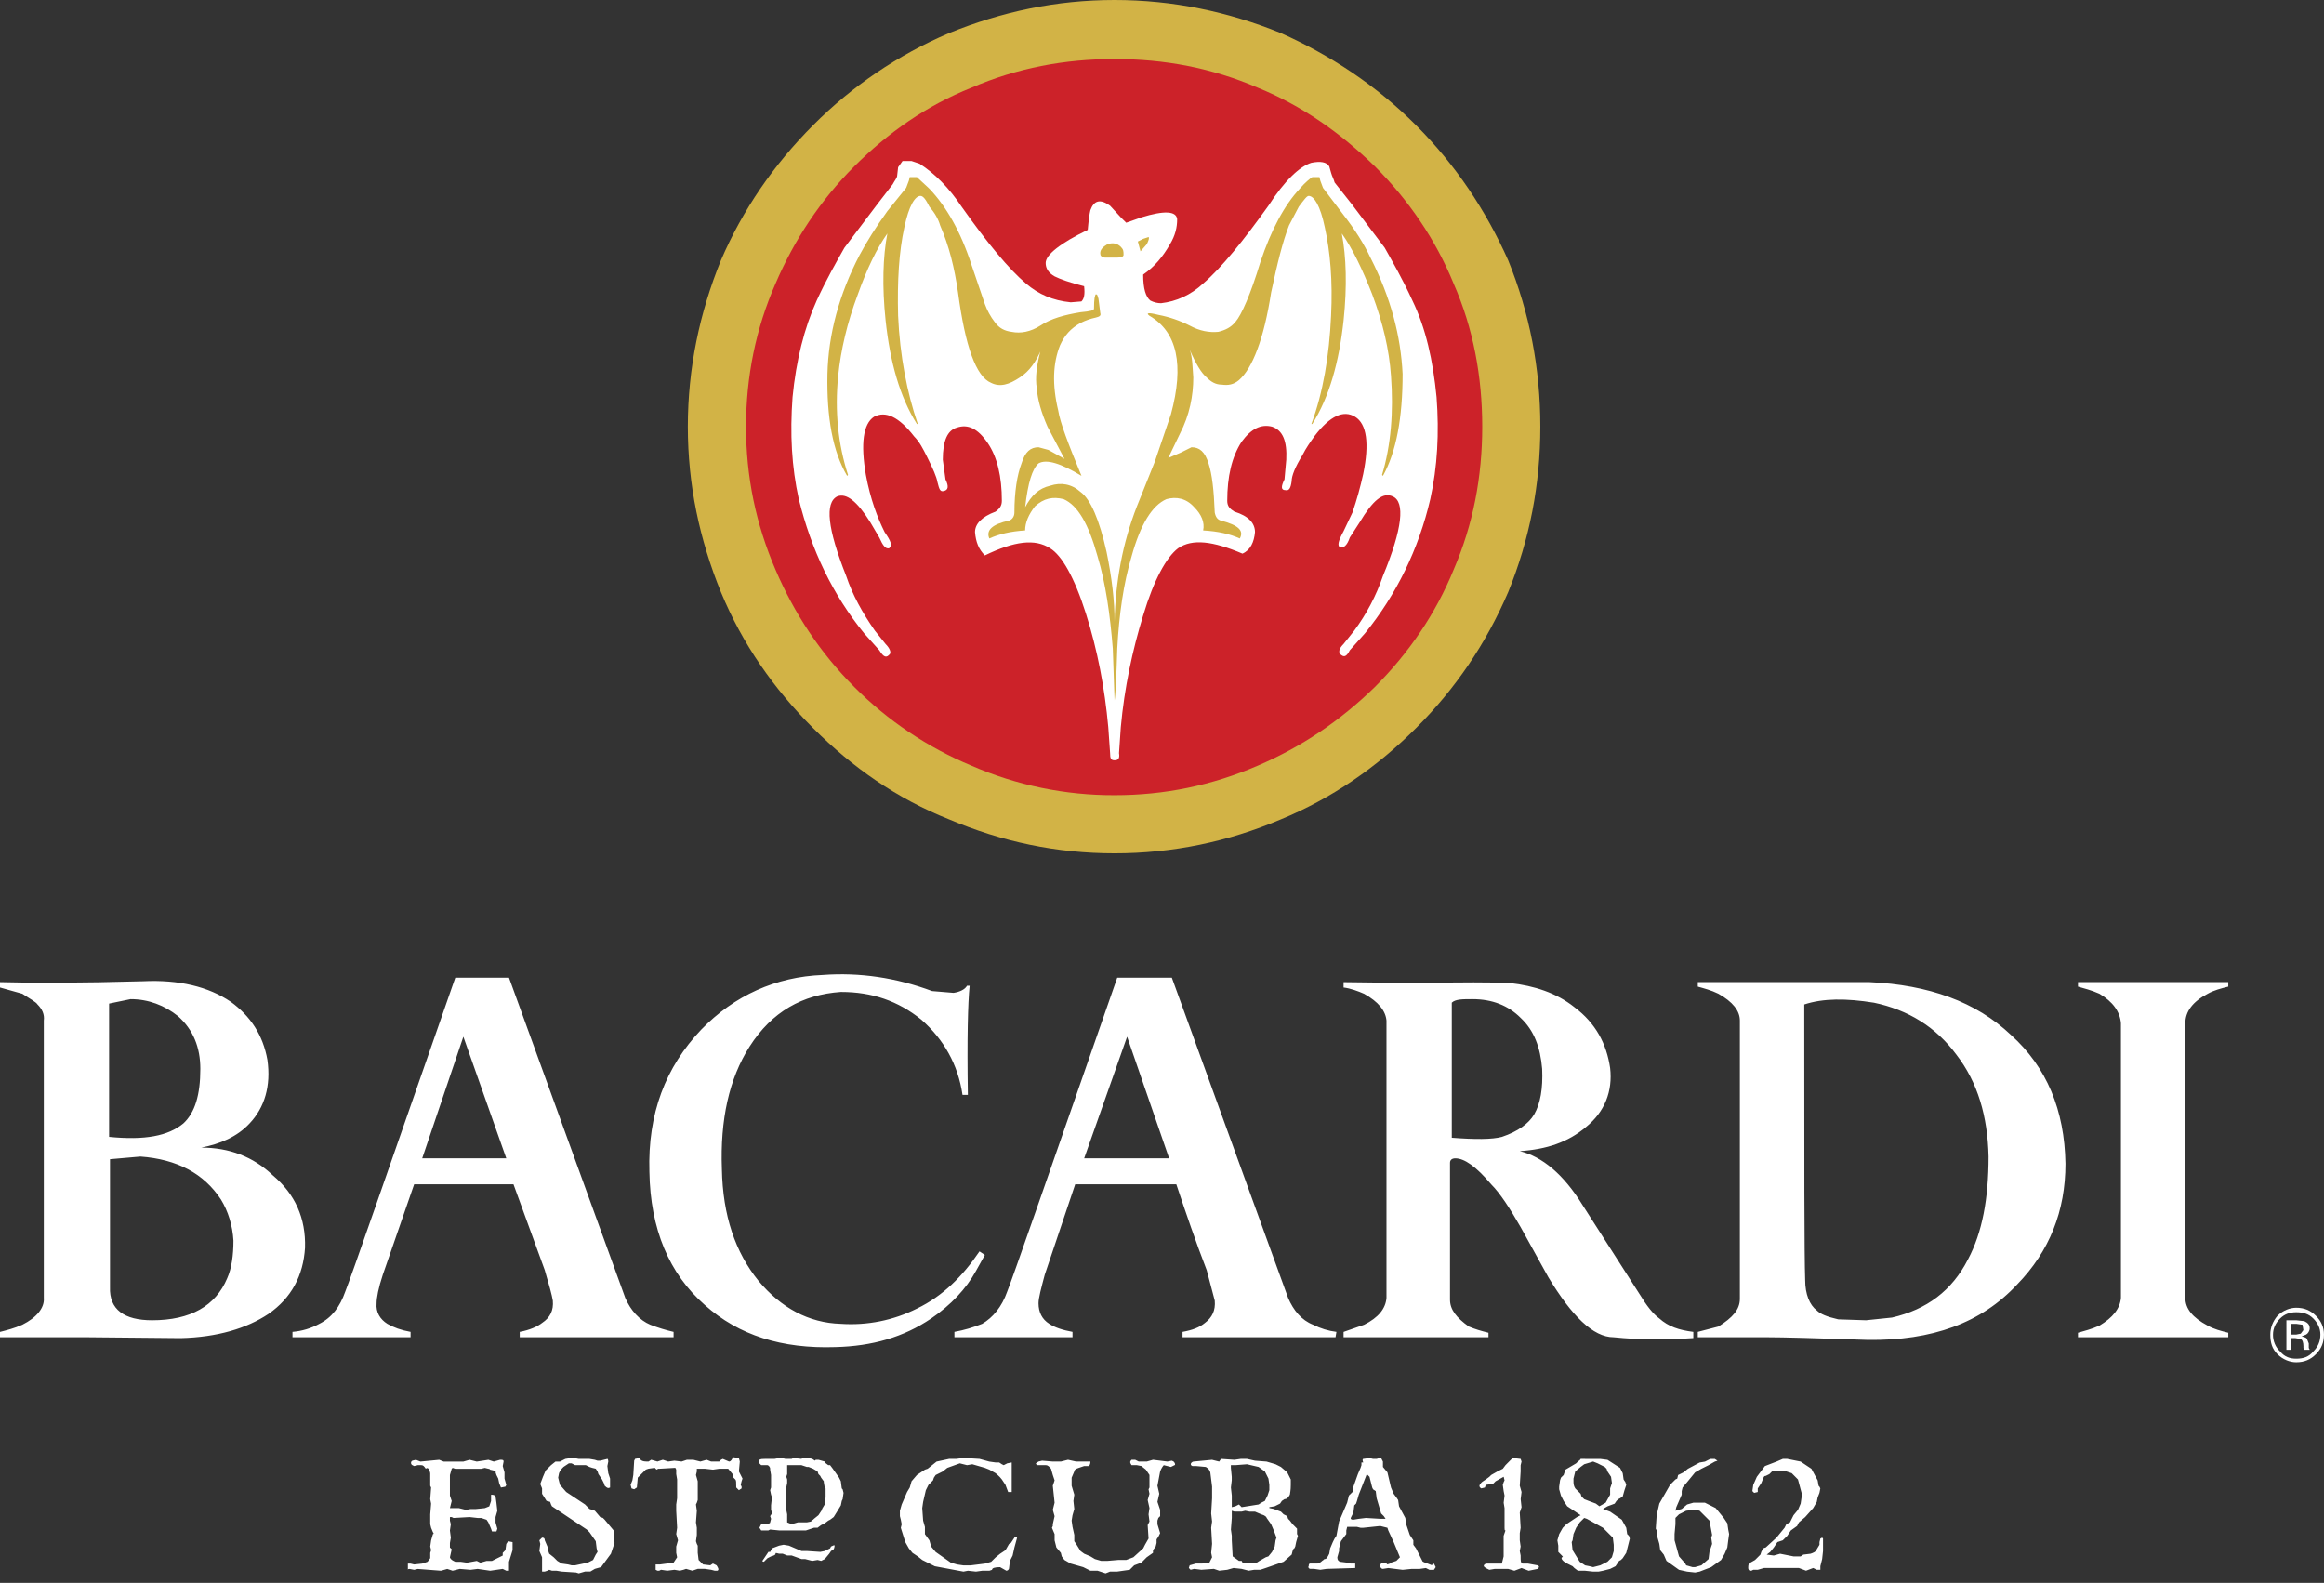<?xml version="1.0" encoding="UTF-8"?> <svg xmlns="http://www.w3.org/2000/svg" viewBox="0 0 69 47" fill="none"><rect x="0" y="0" width="69" height="47" fill="#333333" stroke="none"/><path fill-rule="evenodd" clip-rule="evenodd" d="M24.779 45.894C24.779 45.867 24.726 45.894 24.672 45.92L24.646 45.974L24.487 46.053L24.354 46.079L23.956 46.053H23.796L23.424 45.894L23.265 45.867L23.132 45.894L22.92 45.974L22.867 46.08H22.814L22.654 46.319C22.628 46.345 22.628 46.372 22.681 46.372L22.787 46.266L22.894 46.212C23 46.186 23.026 46.159 23.026 46.133C23.026 46.106 23.026 46.106 23.133 46.133H23.239L23.372 46.186H23.505L23.797 46.292H23.903L24.116 46.346L24.275 46.319L24.381 46.346L24.488 46.292L24.62 46.133L24.673 46.054L24.753 46C24.779 45.947 24.779 45.894 24.779 45.894ZM12.243 43.371C12.19 43.397 12.19 43.477 12.243 43.504L12.296 43.53L12.402 43.504H12.509C12.562 43.504 12.588 43.53 12.642 43.61C12.694 43.557 12.748 43.61 12.774 43.743V44.115L12.8 44.168L12.774 44.514L12.8 44.646L12.774 44.965V45.258L12.8 45.364L12.854 45.496C12.88 45.523 12.88 45.55 12.854 45.55L12.8 45.736L12.774 45.921L12.8 46.028L12.774 46.108V46.267L12.694 46.373L12.535 46.427L12.296 46.453L12.19 46.427H12.11V46.612C12.11 46.586 12.137 46.586 12.163 46.586L12.296 46.612L12.402 46.586L13.093 46.639L13.279 46.586L13.358 46.612L13.438 46.639L13.651 46.585L13.97 46.612L14.182 46.585L14.554 46.639L14.926 46.585L15.032 46.639H15.112V46.373L15.218 46.028V45.789L15.085 45.763L15.032 45.843L15.006 46.028L14.926 46.108V46.188L14.767 46.267L14.607 46.347H14.448L14.262 46.4L14.155 46.347L13.863 46.4L13.677 46.373H13.518C13.465 46.347 13.385 46.32 13.358 46.241L13.411 46.002L13.358 45.949V45.816L13.385 45.656L13.358 45.444L13.385 45.258L13.358 45.152V45.045H13.411L13.464 45.072L13.943 45.045L14.181 45.072H14.288L14.447 45.125L14.5 45.205L14.58 45.391L14.607 45.471H14.739L14.766 45.391L14.713 45.205V45.045L14.766 44.86L14.739 44.621L14.713 44.435C14.686 44.382 14.633 44.382 14.58 44.382V44.568L14.527 44.727L14.394 44.78L14.129 44.807H13.969L13.837 44.833L13.624 44.78H13.358L13.411 44.567L13.358 44.408V43.797L13.411 43.611L13.438 43.585L13.517 43.611H14.288L14.394 43.585L14.501 43.611C14.527 43.611 14.527 43.611 14.554 43.638C14.687 43.663 14.74 43.691 14.713 43.717L14.74 43.797L14.793 43.903L14.82 44.036L14.873 44.168L15.005 44.142L15.032 44.09L14.979 43.903V43.717L14.926 43.531L14.952 43.398C14.952 43.345 14.926 43.345 14.846 43.345L14.66 43.398L14.501 43.345L14.155 43.398L13.943 43.345L13.757 43.398H13.173L13.04 43.345L12.482 43.398L12.349 43.345L12.243 43.371ZM18.033 43.318L17.821 43.371H17.741L17.661 43.345L17.502 43.318H17.183L17.05 43.292H16.944L16.785 43.318L16.625 43.398H16.492L16.36 43.504L16.2 43.663L16.121 43.849L16.041 44.062L16.094 44.194V44.354L16.227 44.566L16.333 44.593L16.36 44.672L16.387 44.725L16.944 45.097L17.103 45.203L17.422 45.416L17.502 45.495L17.688 45.762L17.714 45.974L17.741 46.08L17.688 46.16L17.608 46.319L17.449 46.399L17.077 46.478H16.971L16.864 46.452L16.678 46.426L16.546 46.346L16.492 46.292L16.439 46.239L16.306 46.133L16.28 46.054L16.253 45.92L16.174 45.734C16.174 45.655 16.121 45.655 16.094 45.655L16.014 45.734L16.041 45.841L16.014 46.053L16.094 46.239V46.664H16.174L16.253 46.638L16.306 46.611L16.386 46.638H16.519L16.678 46.664L17.103 46.691L17.183 46.717L17.369 46.663H17.528L17.661 46.584L17.847 46.531L18.139 46.133L18.245 45.814L18.219 45.442L17.953 45.123L17.9 45.07L17.82 45.044L17.661 44.858L17.502 44.805L17.369 44.671L16.811 44.3L16.625 44.088L16.572 43.875L16.598 43.742C16.625 43.662 16.678 43.609 16.731 43.556L16.89 43.45H16.97L17.076 43.504H17.395L17.502 43.557L17.581 43.583L17.688 43.609L17.741 43.689L17.767 43.769L17.874 43.928L17.927 44.034L17.953 44.114C18.033 44.194 18.06 44.194 18.113 44.167V43.901L18.06 43.742L18.033 43.53L18.06 43.397C18.059 43.397 18.059 43.318 18.033 43.318ZM19.68 43.344L19.6 43.37L19.52 43.397L19.334 43.344L19.255 43.397H19.201C19.095 43.397 19.015 43.37 18.989 43.291L18.856 43.317L18.829 43.37L18.803 43.795L18.776 43.954L18.723 44.088L18.75 44.194L18.829 44.22L18.909 44.166L18.936 43.874L19.121 43.689L19.174 43.636L19.254 43.609L19.44 43.583L19.493 43.636L19.546 43.609H19.599L20.051 43.583L20.077 43.636V43.769L20.104 43.928V44.486L20.077 44.671V44.858L20.104 45.362L20.077 45.549L20.13 45.734L20.077 45.92V46.107L20.104 46.239L19.998 46.399L19.599 46.452H19.466V46.611L19.52 46.638H19.573L19.626 46.611L19.812 46.638L20.025 46.611L20.184 46.638L20.291 46.611L20.37 46.584L20.556 46.638L20.715 46.584H20.928L21.114 46.611L21.22 46.638H21.3C21.353 46.611 21.326 46.558 21.274 46.478L21.167 46.425L21.088 46.478L20.875 46.452L20.742 46.319L20.716 46.107V45.895L20.689 45.842L20.663 45.762L20.689 45.575V45.363L20.663 45.204L20.689 44.859L20.663 44.672L20.689 44.619L20.716 44.539V43.982L20.663 43.796L20.689 43.69V43.61H20.929L21.168 43.637L21.354 43.61H21.62L21.752 43.77V43.849L21.832 43.929C21.859 43.955 21.859 44.009 21.859 44.167L21.938 44.247L22.018 44.194V44.141L21.992 44.088L22.018 43.982L22.045 43.902L21.938 43.69L21.965 43.397L21.938 43.291L21.752 43.265C21.752 43.318 21.699 43.397 21.646 43.397L21.46 43.318L21.407 43.344L21.354 43.397H21.114L20.981 43.344L20.795 43.397L20.582 43.344H20.396L20.237 43.397L20.024 43.371L19.838 43.397L19.68 43.344ZM22.814 43.318H22.707C22.628 43.318 22.601 43.318 22.548 43.344L22.521 43.424L22.601 43.504H22.787C22.813 43.504 22.866 43.557 22.866 43.61V43.636L22.893 43.796V44.167L22.866 44.247L22.893 44.38L22.919 44.459L22.893 44.698V44.831L22.919 44.91V44.937L22.866 45.017L22.893 45.097L22.866 45.203C22.866 45.229 22.813 45.256 22.707 45.256H22.601L22.548 45.362L22.601 45.442H22.813L22.866 45.415L23.132 45.442H23.929L24.088 45.389L24.168 45.362H24.274L24.38 45.283L24.434 45.257L24.487 45.23L24.593 45.15L24.646 45.124L24.753 45.044L24.885 44.831L24.965 44.699L24.992 44.566L25.018 44.513L25.045 44.327L25.018 44.221L24.992 44.194L24.965 43.982L24.912 43.875L24.726 43.61L24.646 43.504H24.593L24.487 43.424V43.397L24.301 43.344H24.221L24.195 43.37L24.115 43.317L24.009 43.291H23.823L23.796 43.317L23.557 43.291L23.504 43.317H23.318L23.212 43.291H23.132L22.999 43.317L22.814 43.318ZM23.371 43.769V43.504H23.796L23.956 43.557H24.009L24.141 43.61L24.274 43.69L24.3 43.769L24.353 43.822L24.38 43.875L24.459 43.982V44.008L24.486 44.167L24.512 44.194V44.459L24.486 44.671L24.406 44.805V44.831L24.3 44.99L24.167 45.097L24.141 45.123L24.088 45.149V45.176L23.955 45.202H23.689L23.504 45.256L23.371 45.202V44.963L23.345 44.83V44.166L23.371 44.033V43.927L23.345 43.847L23.371 43.769ZM27.727 43.875L27.78 43.796L27.992 43.69L28.125 43.584L28.497 43.45L28.71 43.504L28.869 43.477L29.241 43.584L29.374 43.637L29.56 43.743C29.586 43.77 29.666 43.822 29.746 43.929L29.852 44.089L29.932 44.301H30.038V43.424L29.906 43.45L29.8 43.504L29.746 43.477L29.666 43.424H29.56L29.374 43.398L29.082 43.318L28.657 43.292H28.577L28.392 43.318H28.179L27.807 43.398L27.542 43.61L27.462 43.637L27.382 43.69L27.223 43.796L27.064 43.982L27.011 44.168L26.931 44.301L26.771 44.672L26.718 44.859V45.018L26.745 45.124L26.771 45.258L26.745 45.364L26.878 45.788L26.984 45.975L27.091 46.108L27.25 46.214L27.383 46.32L27.755 46.506L28.605 46.665L28.737 46.639L28.976 46.665L29.162 46.639H29.374L29.454 46.612C29.454 46.559 29.534 46.533 29.693 46.533L29.879 46.639C29.906 46.639 29.959 46.612 29.959 46.559L29.985 46.347L30.065 46.188L30.118 45.949L30.198 45.656C30.145 45.63 30.118 45.63 30.118 45.656L30.065 45.736L30.012 45.816L29.959 45.843L29.853 46.028L29.693 46.135L29.561 46.241L29.428 46.373L29.242 46.427L28.817 46.48H28.603L28.417 46.453L28.232 46.4L27.78 46.082L27.647 45.922L27.594 45.736L27.461 45.551V45.338L27.408 45.152L27.381 44.78L27.408 44.594L27.488 44.248L27.567 44.09L27.7 43.956L27.727 43.875ZM34.553 43.504L34.765 43.557L34.871 43.504C34.898 43.504 34.898 43.45 34.845 43.397L34.792 43.371L34.659 43.397L34.234 43.344L34.048 43.397H33.809L33.703 43.344H33.596C33.544 43.397 33.544 43.424 33.596 43.504H33.756L33.889 43.53L34.021 43.636L34.128 43.795V44.167L34.101 44.221L34.128 44.353L34.075 44.539L34.128 44.778L34.101 44.964L34.128 45.177L34.075 45.283L34.101 45.682L33.995 45.868L33.942 45.974L33.65 46.239L33.437 46.319H33.198L32.879 46.346H32.693L32.507 46.292L32.375 46.212L32.189 46.133L32.082 46.054L31.95 45.841L31.896 45.762V45.575L31.843 45.336L31.817 45.151L31.843 44.991L31.896 44.806L31.87 44.566L31.896 44.381L31.817 44.115V43.876L31.896 43.69C31.896 43.637 31.95 43.61 32.029 43.584L32.189 43.53H32.321C32.374 43.504 32.374 43.424 32.374 43.397H31.949L31.71 43.344L31.498 43.397H31.259L30.94 43.371L30.833 43.397L30.754 43.45L30.78 43.504H31.046C31.125 43.504 31.152 43.557 31.205 43.61L31.258 43.797L31.311 43.955L31.285 44.035L31.258 44.115L31.311 44.619L31.258 44.831L31.311 45.018L31.258 45.257V45.31L31.232 45.363L31.311 45.55V45.735L31.364 45.948L31.497 46.107L31.523 46.213L31.603 46.319L31.789 46.426L32.161 46.532L32.373 46.638H32.586L32.825 46.717L32.958 46.664H33.17L33.542 46.611L33.675 46.478L33.887 46.399L34.046 46.239L34.233 46.107V46.027L34.312 45.921L34.339 45.815V45.708L34.392 45.629L34.445 45.523L34.365 45.257V45.151L34.392 45.071L34.445 45.018V44.831L34.365 44.593L34.419 44.354L34.365 44.115L34.445 43.69C34.473 43.61 34.526 43.53 34.553 43.504ZM35.403 43.53H35.509L35.801 43.557C35.881 43.61 35.907 43.636 35.934 43.716L35.987 44.141V44.486L35.96 44.938L35.987 45.177L35.96 45.362L35.987 45.841L35.96 46.106L35.987 46.239L35.907 46.398L35.695 46.425H35.509L35.322 46.478L35.297 46.558L35.349 46.611L35.456 46.584L35.668 46.611L36.04 46.584L36.199 46.638L36.438 46.611L36.624 46.558L36.863 46.584L37.075 46.638L37.235 46.611H37.42L37.58 46.558L38.111 46.372L38.351 46.159L38.377 46.053C38.403 46 38.403 45.974 38.43 45.974L38.456 45.92L38.483 45.787L38.536 45.601L38.509 45.548V45.389L38.377 45.256L38.297 45.15L38.244 45.097L38.218 45.017L38.111 44.964L38.032 44.885L37.819 44.805L37.687 44.778V44.752L37.846 44.725L38.005 44.646L38.059 44.566L38.138 44.513C38.191 44.513 38.244 44.486 38.297 44.38C38.324 44.221 38.324 44.141 38.324 44.088V43.929L38.218 43.717L38.031 43.557L37.872 43.477L37.606 43.398L37.261 43.371L37.022 43.318H36.836L36.65 43.345L36.252 43.318L36.198 43.398L35.986 43.345L35.428 43.398C35.349 43.424 35.323 43.504 35.403 43.53ZM36.97 44.858L37.102 44.885H37.262L37.448 44.964C37.554 44.991 37.607 45.044 37.607 45.07L37.74 45.257L37.819 45.442L37.899 45.655L37.872 45.734L37.846 45.92L37.767 46.08L37.66 46.212L37.581 46.239L37.395 46.345L37.315 46.398H36.891L36.864 46.345H36.784L36.598 46.212L36.572 45.734V45.601L36.546 45.415L36.572 45.07V44.858L36.651 44.884H36.864L36.97 44.858ZM36.571 43.955V43.849L36.545 43.583V43.504H36.678L37.023 43.477L37.368 43.557L37.554 43.69L37.66 43.902L37.687 44.088V44.247L37.634 44.406L37.554 44.566L37.448 44.619L37.368 44.672L36.864 44.752L36.838 44.725L36.784 44.672L36.678 44.725L36.572 44.752V44.406L36.546 44.167L36.571 43.955ZM40.768 43.318L40.661 43.292L40.476 43.318C40.449 43.318 40.449 43.371 40.476 43.424H40.422V43.504L40.396 43.583L40.316 43.769L40.184 44.141V44.274L40.104 44.353L40.05 44.406L39.997 44.619L39.758 45.177L39.679 45.602L39.625 45.681L39.572 45.788L39.493 45.974L39.466 46.133C39.413 46.239 39.387 46.292 39.333 46.292C39.307 46.292 39.307 46.319 39.254 46.346C39.228 46.372 39.201 46.399 39.121 46.425H38.908C38.882 46.425 38.855 46.425 38.855 46.504C38.829 46.531 38.855 46.584 38.908 46.584H39.015L39.201 46.611L39.387 46.584L40.237 46.558V46.425H40.104L39.998 46.399L39.785 46.372C39.732 46.346 39.706 46.319 39.706 46.239L39.758 46.054V45.974L39.812 45.762L39.972 45.549V45.443L39.998 45.336H40.29L40.396 45.363H40.476L40.98 45.31L41.193 45.363L41.219 45.443L41.378 45.788L41.565 46.239L41.458 46.346L41.299 46.399L41.273 46.425L41.193 46.451L41.166 46.425C41.14 46.425 41.113 46.399 41.06 46.399C41.007 46.425 40.981 46.425 40.981 46.505C40.981 46.532 41.007 46.584 41.06 46.584L41.219 46.559L41.645 46.612L41.91 46.585H42.149L42.335 46.559L42.441 46.612H42.574L42.627 46.532L42.574 46.426L42.521 46.452V46.479L42.387 46.426C42.308 46.399 42.229 46.372 42.229 46.346L42.042 45.974L41.963 45.868V45.735L41.857 45.576L41.75 45.258L41.724 45.071L41.538 44.726L41.511 44.539L41.458 44.46L41.378 44.354L41.299 44.167L41.193 43.717L41.06 43.557V43.398L41.006 43.292H40.953L40.873 43.318H40.768ZM40.581 43.769L40.661 43.849L40.741 44.167L40.767 44.221L40.846 44.274L40.873 44.486L41.006 44.938L41.086 45.018L41.139 45.097H40.98L40.554 45.071L40.342 45.097L40.183 45.123C40.157 45.123 40.13 45.123 40.104 45.097V45.071L40.13 45.018L40.183 44.911L40.209 44.699L40.262 44.646L40.289 44.566L40.342 44.38L40.581 43.769ZM44.911 43.291L44.857 43.344L44.698 43.504L44.619 43.61L44.459 43.69L44.273 43.796L44.22 43.849L44.114 43.928C44.034 43.981 43.98 44.008 43.954 44.061C43.901 44.114 43.928 44.167 43.98 44.194L44.087 44.167L44.113 44.088L44.326 44.062L44.405 43.982L44.644 43.849L44.67 43.955L44.644 44.009L44.618 44.089L44.644 44.274L44.67 44.407L44.644 44.62L44.67 44.779V45.363C44.67 45.416 44.67 45.443 44.697 45.443L44.643 45.602V46.213L44.59 46.426H44.112C44.033 46.479 44.033 46.505 44.112 46.559L44.218 46.612L44.378 46.585H44.777L44.962 46.639L45.175 46.559L45.387 46.639L45.653 46.585C45.706 46.532 45.706 46.505 45.653 46.479L45.361 46.426H45.202C45.148 46.399 45.148 46.346 45.148 46.213V46.187L45.122 46.054L45.148 45.921L45.122 45.735V45.523L45.148 45.363L45.122 44.912L45.175 44.752L45.149 44.514L45.175 44.301L45.122 44.115L45.148 43.69V43.505L45.175 43.398L45.148 43.318L44.911 43.291ZM47.062 43.318H46.929C46.929 43.344 46.876 43.371 46.849 43.397L46.796 43.45L46.478 43.637L46.425 43.796L46.345 43.875L46.318 43.955L46.292 44.141V44.221L46.345 44.407L46.425 44.566L46.531 44.725L46.93 44.991L46.823 45.044L46.505 45.257L46.399 45.363L46.293 45.55L46.239 45.735L46.266 45.895V46.08L46.345 46.16C46.398 46.213 46.425 46.24 46.372 46.24C46.345 46.267 46.372 46.346 46.531 46.426L46.69 46.505L46.743 46.559L46.849 46.639H47.062L47.301 46.665H47.46L47.593 46.639L47.805 46.585L47.965 46.505L48.018 46.426L48.071 46.347L48.124 46.32L48.178 46.267L48.283 46.108L48.337 45.895L48.39 45.683L48.364 45.603L48.311 45.55L48.284 45.364L48.151 45.124L47.806 44.886L47.594 44.806L47.726 44.727L47.939 44.647L47.992 44.567L48.046 44.514L48.099 44.488L48.178 44.435L48.231 44.248L48.284 44.09L48.258 44.01L48.205 43.93L48.179 43.744L48.099 43.585L47.727 43.346L47.515 43.319H47.062V43.318ZM47.885 45.655L47.912 45.867V46.054L47.858 46.239L47.726 46.372L47.513 46.478L47.301 46.532L47.194 46.505L47.062 46.479L46.902 46.373L46.69 46.027L46.664 45.788L46.69 45.735L46.717 45.55L46.796 45.363L46.902 45.204L47.035 45.071L47.115 45.098L47.593 45.363L47.885 45.655ZM46.717 43.982V43.902L46.77 43.69L46.929 43.557L47.035 43.477L47.301 43.397L47.434 43.45L47.646 43.557L47.699 43.61L47.726 43.69L47.832 43.849L47.858 44.035L47.805 44.194V44.38L47.673 44.619L47.486 44.725L47.38 44.645L47.168 44.566L47.034 44.513L46.955 44.433L46.929 44.353L46.769 44.194C46.717 44.114 46.717 44.035 46.717 43.982ZM49.798 43.902L49.744 43.928L49.585 44.088L49.266 44.645L49.187 44.99L49.16 45.389L49.187 45.442L49.213 45.655L49.266 45.841L49.292 46.027L49.398 46.16L49.478 46.346L49.664 46.479L49.85 46.612L50.09 46.665L50.328 46.691L50.461 46.665L50.806 46.532L51.099 46.319L51.205 46.134L51.284 45.947L51.311 45.735L51.337 45.549L51.311 45.416L51.284 45.23L51.178 45.071L50.939 44.779L50.62 44.619H50.275L50.09 44.672L49.93 44.806L49.744 44.859L49.77 44.752L49.93 44.381V44.275L49.956 44.168L50.089 44.01L50.328 43.718L50.514 43.611L50.726 43.505L50.912 43.399L50.992 43.372L50.912 43.319H50.779L50.62 43.399L50.461 43.426L50.115 43.611L49.983 43.718L49.823 43.797L49.798 43.902ZM50.355 44.831L50.462 44.858L50.754 45.15L50.833 45.575L50.807 45.654L50.833 45.841L50.754 46.079L50.727 46.292L50.515 46.478L50.328 46.531H50.248L50.063 46.478L50.036 46.425L49.85 46.212L49.718 45.734V45.548L49.744 45.256V45.07L49.85 44.964L50.062 44.858L50.275 44.831H50.355V44.831ZM52.347 43.902C52.373 43.849 52.373 43.822 52.426 43.822L52.533 43.769L52.612 43.69L52.878 43.663L53.037 43.69L53.197 43.742L53.382 43.929L53.489 44.327V44.46L53.462 44.646L53.382 44.832L53.25 44.991L53.144 45.204L53.09 45.23L53.037 45.257L52.984 45.363L52.745 45.655L52.426 45.947L52.347 45.974L52.293 46.08L52.267 46.16L52.108 46.319L51.921 46.425C51.895 46.532 51.895 46.611 51.948 46.638H52.001L52.055 46.611H52.188L52.373 46.558H53.409L53.622 46.638L53.834 46.558L53.941 46.611H54.047V46.504L54.1 46.292L54.126 46.054V45.682L54.1 45.655L54.047 45.682L54.021 45.788V45.868L53.941 46C53.914 46.08 53.835 46.107 53.755 46.134L53.542 46.16L53.462 46.213H53.25L52.852 46.134L52.665 46.187L52.453 46.16L52.559 46.08L52.665 45.948L52.772 45.788L52.931 45.735L53.064 45.603L53.17 45.443L53.356 45.31L53.409 45.204L53.596 45.045L53.834 44.779L53.941 44.594L53.967 44.46L54.02 44.327L54.046 44.195L54.02 44.142L53.994 44.115L53.967 43.956L53.781 43.611L53.622 43.505L53.462 43.398L53.064 43.318H52.932L52.745 43.398L52.4 43.531L52.161 43.85L52.055 44.089L52.028 44.274L52.081 44.327L52.188 44.301V44.195L52.294 44.035L52.347 43.902Z" fill="white"></path><path fill-rule="evenodd" clip-rule="evenodd" d="M45.733 12.669C45.733 10.942 45.415 9.296 44.778 7.728C44.114 6.241 43.211 4.887 42.042 3.718C40.873 2.55 39.519 1.647 38.031 0.983C36.465 0.345 34.817 0 33.091 0C31.365 0 29.745 0.345 28.177 0.983C26.669 1.627 25.298 2.555 24.141 3.718C22.972 4.887 22.043 6.241 21.405 7.728C20.767 9.295 20.422 10.942 20.422 12.669C20.422 14.395 20.767 16.015 21.405 17.582C22.043 19.123 22.972 20.451 24.141 21.619C25.309 22.788 26.637 23.717 28.177 24.328C29.744 24.992 31.365 25.337 33.091 25.337C34.817 25.337 36.464 24.992 38.031 24.328C39.519 23.717 40.873 22.788 42.042 21.619C43.211 20.451 44.114 19.123 44.778 17.582C45.415 16.015 45.733 14.395 45.733 12.669Z" fill="#D2B346"></path><path fill-rule="evenodd" clip-rule="evenodd" d="M44.008 12.669C44.008 11.181 43.742 9.747 43.158 8.419C42.626 7.118 41.83 5.949 40.821 4.94C39.785 3.931 38.643 3.134 37.342 2.603C35.987 2.019 34.58 1.753 33.092 1.753C31.605 1.753 30.197 2.019 28.843 2.603C27.515 3.134 26.373 3.931 25.363 4.94C24.354 5.95 23.584 7.118 23.026 8.419C22.442 9.747 22.15 11.181 22.15 12.669C22.15 14.156 22.442 15.564 23.026 16.918C23.584 18.219 24.354 19.388 25.363 20.397C26.358 21.398 27.54 22.192 28.843 22.734C30.183 23.317 31.63 23.616 33.092 23.611C34.58 23.611 35.987 23.319 37.342 22.734C38.643 22.177 39.785 21.407 40.821 20.397C41.83 19.388 42.627 18.219 43.158 16.918C43.742 15.563 44.008 14.156 44.008 12.669Z" fill="#CC2229"></path><path fill-rule="evenodd" clip-rule="evenodd" d="M40.13 6.056L39.625 5.418C39.599 5.312 39.546 5.232 39.519 5.126L39.466 4.94C39.387 4.807 39.2 4.78 38.935 4.833C38.589 4.94 38.138 5.365 37.66 6.108C36.916 7.144 36.278 7.941 35.721 8.419C35.349 8.764 34.924 8.95 34.472 9.003C34.366 9.003 34.26 8.977 34.154 8.924C34.021 8.817 33.941 8.578 33.941 8.153C34.286 7.914 34.525 7.622 34.738 7.25C34.897 6.985 34.95 6.746 34.95 6.507C34.924 6.268 34.579 6.241 33.888 6.454L33.437 6.613L33.277 6.454L32.959 6.109C32.666 5.896 32.48 5.949 32.374 6.241C32.348 6.348 32.321 6.533 32.295 6.826C31.471 7.224 31.046 7.569 31.046 7.808C31.046 7.968 31.126 8.1 31.312 8.206C31.471 8.286 31.763 8.392 32.188 8.498C32.215 8.738 32.188 8.87 32.108 8.95L31.79 8.976C31.259 8.923 30.833 8.738 30.462 8.419C29.957 7.994 29.32 7.224 28.549 6.135C28.178 5.577 27.753 5.152 27.301 4.86L27.062 4.78H26.797L26.665 4.966L26.638 5.205C26.638 5.285 26.558 5.364 26.505 5.471L26.054 6.055L25.071 7.356C24.832 7.781 24.54 8.286 24.248 8.923C23.876 9.747 23.637 10.703 23.531 11.792C23.451 12.88 23.504 13.863 23.716 14.819C24.088 16.333 24.726 17.661 25.655 18.803L26.107 19.308C26.239 19.52 26.319 19.547 26.425 19.414C26.452 19.361 26.425 19.255 26.293 19.122L25.974 18.724C25.602 18.192 25.31 17.661 25.124 17.103C24.566 15.696 24.486 14.925 24.858 14.739C25.124 14.633 25.442 14.872 25.841 15.51L26.106 15.961C26.213 16.2 26.292 16.306 26.398 16.28C26.505 16.2 26.451 16.067 26.266 15.802C26.053 15.377 25.841 14.819 25.708 14.102C25.549 13.172 25.628 12.588 25.947 12.376C26.292 12.19 26.691 12.376 27.142 12.96C27.301 13.119 27.407 13.332 27.514 13.544C27.7 13.916 27.806 14.155 27.833 14.315C27.886 14.527 27.912 14.607 28.019 14.58C28.151 14.553 28.178 14.447 28.072 14.235L27.992 13.651C27.992 13.093 28.125 12.774 28.417 12.694C28.736 12.588 29.028 12.721 29.32 13.146C29.612 13.57 29.745 14.155 29.745 14.872C29.745 15.031 29.665 15.111 29.559 15.191C29.134 15.35 28.948 15.563 28.948 15.802C28.974 16.094 29.054 16.306 29.24 16.492C30.116 16.067 30.727 15.988 31.179 16.28C31.524 16.492 31.896 17.13 32.241 18.219C32.586 19.307 32.799 20.423 32.905 21.591L32.959 22.362C32.959 22.521 32.985 22.574 33.091 22.574C33.198 22.574 33.251 22.521 33.224 22.362L33.277 21.591C33.383 20.423 33.622 19.307 33.941 18.272C34.26 17.209 34.631 16.545 34.977 16.28C35.401 15.988 36.013 16.067 36.889 16.439C37.128 16.333 37.234 16.094 37.261 15.802C37.261 15.536 37.074 15.323 36.649 15.191C36.517 15.111 36.437 15.031 36.437 14.872C36.437 14.155 36.57 13.57 36.862 13.119C37.154 12.72 37.446 12.588 37.765 12.668C38.084 12.774 38.217 13.092 38.19 13.65L38.137 14.234C38.031 14.447 38.031 14.553 38.163 14.553C38.269 14.58 38.322 14.5 38.349 14.288C38.349 14.128 38.455 13.863 38.668 13.518C38.774 13.305 38.907 13.119 39.04 12.933C39.491 12.349 39.89 12.163 40.235 12.376C40.58 12.588 40.66 13.172 40.474 14.075C40.389 14.462 40.283 14.843 40.155 15.217L39.89 15.775C39.731 16.067 39.703 16.2 39.784 16.253C39.89 16.28 39.996 16.2 40.076 15.961L40.368 15.51C40.767 14.846 41.059 14.607 41.35 14.739C41.722 14.899 41.643 15.696 41.059 17.103C40.861 17.684 40.574 18.23 40.208 18.724L39.89 19.122C39.784 19.228 39.731 19.334 39.784 19.414C39.89 19.52 39.97 19.52 40.076 19.308L40.527 18.803C41.456 17.661 42.121 16.307 42.466 14.819C42.678 13.863 42.732 12.854 42.652 11.792C42.546 10.703 42.334 9.747 41.935 8.923C41.643 8.286 41.35 7.781 41.112 7.356L40.13 6.056Z" fill="white"></path><path fill-rule="evenodd" clip-rule="evenodd" d="M40.688 7.649C40.502 7.251 40.237 6.826 39.864 6.348L39.28 5.578L39.201 5.365L39.174 5.259H38.962C38.882 5.312 38.749 5.418 38.59 5.604C38.139 6.082 37.74 6.826 37.421 7.782C37.13 8.738 36.863 9.349 36.678 9.561C36.545 9.721 36.386 9.8 36.173 9.853C35.907 9.88 35.615 9.827 35.323 9.668C35.029 9.518 34.717 9.411 34.394 9.349C34.075 9.269 34.022 9.296 34.128 9.376C34.951 9.853 35.163 10.836 34.766 12.297L34.288 13.704L33.756 15.032C33.331 16.121 33.119 17.263 33.092 18.459C33.092 17.848 33.013 17.157 32.854 16.387C32.641 15.431 32.376 14.82 32.083 14.608C31.818 14.369 31.499 14.316 31.18 14.422C30.835 14.501 30.623 14.714 30.437 15.059C30.517 14.342 30.649 13.917 30.835 13.758C31.074 13.625 31.499 13.758 32.11 14.13C31.712 13.173 31.473 12.536 31.419 12.191C31.234 11.421 31.26 10.783 31.473 10.252C31.605 9.96 31.791 9.748 32.083 9.588C32.226 9.516 32.378 9.462 32.535 9.429C32.641 9.402 32.694 9.376 32.668 9.296L32.614 8.871C32.588 8.791 32.588 8.738 32.535 8.738C32.508 8.765 32.481 8.871 32.481 9.163C32.481 9.217 32.375 9.243 32.083 9.27C31.605 9.349 31.207 9.456 30.888 9.668C30.596 9.854 30.304 9.907 30.038 9.854C29.826 9.827 29.666 9.747 29.533 9.562C29.409 9.401 29.311 9.221 29.241 9.03L28.843 7.862C28.524 6.879 28.099 6.135 27.594 5.604L27.223 5.259H27.01L26.984 5.365L26.904 5.578L26.347 6.268C26.002 6.746 25.736 7.171 25.523 7.57C24.912 8.738 24.594 9.933 24.567 11.102C24.541 12.403 24.726 13.412 25.151 14.13L25.178 14.103C24.886 13.2 24.779 12.218 24.886 11.155C24.965 10.385 25.151 9.588 25.47 8.738C25.735 7.994 26.027 7.384 26.346 6.932C26.213 7.623 26.187 8.499 26.293 9.508C26.426 10.756 26.718 11.792 27.223 12.589H27.249C26.93 11.659 26.718 10.571 26.665 9.376C26.638 8.34 26.691 7.463 26.851 6.746C26.983 6.109 27.169 5.817 27.329 5.817C27.409 5.817 27.488 5.923 27.594 6.135C27.754 6.321 27.86 6.507 27.913 6.693C28.178 7.304 28.338 7.942 28.444 8.685C28.657 10.278 28.976 11.181 29.427 11.368C29.692 11.5 29.958 11.421 30.277 11.208C30.569 11.022 30.755 10.73 30.888 10.438C30.782 10.836 30.729 11.208 30.782 11.527C30.808 11.872 30.915 12.244 31.101 12.669L31.605 13.625L31.127 13.359L30.835 13.28C30.596 13.28 30.436 13.412 30.33 13.758C30.198 14.103 30.118 14.608 30.118 15.219C30.118 15.351 30.038 15.431 29.959 15.458C29.454 15.564 29.268 15.75 29.374 15.989C29.666 15.856 30.012 15.776 30.436 15.75C30.436 15.511 30.543 15.272 30.729 15.033C30.994 14.793 31.26 14.741 31.578 14.82C32.003 15.006 32.322 15.564 32.587 16.52C32.827 17.317 32.959 18.246 33.039 19.256L33.092 20.796C33.119 20.663 33.145 20.132 33.172 19.256C33.225 18.247 33.358 17.317 33.597 16.52C33.862 15.564 34.208 15.006 34.633 14.82C34.925 14.741 35.217 14.793 35.456 15.059C35.668 15.272 35.774 15.511 35.722 15.75C36.173 15.776 36.518 15.856 36.81 15.989C36.943 15.75 36.757 15.591 36.253 15.458C36.147 15.431 36.093 15.351 36.066 15.219C36.04 14.555 35.987 14.077 35.881 13.758C35.774 13.413 35.614 13.28 35.376 13.28L35.057 13.439L34.686 13.598L35.03 12.882C35.322 12.324 35.429 11.739 35.429 11.208C35.403 10.863 35.403 10.597 35.323 10.385C35.509 10.81 35.668 11.075 35.827 11.208C35.96 11.341 36.093 11.421 36.279 11.421C36.465 11.447 36.624 11.421 36.783 11.288C37.182 10.943 37.527 10.066 37.74 8.685C37.926 7.809 38.085 7.171 38.271 6.693L38.563 6.135C38.723 5.923 38.802 5.817 38.855 5.817C39.015 5.817 39.201 6.109 39.333 6.746C39.493 7.464 39.572 8.34 39.52 9.376C39.466 10.571 39.281 11.659 38.935 12.589H38.962C39.466 11.792 39.758 10.757 39.892 9.508C39.998 8.499 39.971 7.623 39.838 6.932C40.157 7.383 40.449 7.994 40.741 8.738C41.06 9.588 41.246 10.385 41.299 11.155C41.378 12.218 41.299 13.227 41.033 14.103L41.06 14.13C41.458 13.412 41.644 12.403 41.644 11.102C41.59 9.986 41.298 8.844 40.688 7.649Z" fill="#D2B346"></path><path fill-rule="evenodd" clip-rule="evenodd" d="M32.879 7.251C32.747 7.33 32.667 7.41 32.667 7.516C32.667 7.596 32.693 7.623 32.8 7.649H33.172C33.278 7.649 33.358 7.622 33.358 7.569C33.358 7.463 33.358 7.41 33.278 7.33C33.172 7.224 33.039 7.197 32.879 7.251ZM33.783 7.171L33.862 7.463L34.049 7.25C34.102 7.144 34.128 7.065 34.102 7.038L33.942 7.091L33.783 7.171Z" fill="#D2B346"></path><path fill-rule="evenodd" clip-rule="evenodd" d="M68.999 39.626C68.999 39.413 68.92 39.227 68.76 39.068C68.602 38.909 68.415 38.829 68.176 38.829C67.99 38.829 67.778 38.909 67.619 39.068C67.486 39.227 67.406 39.413 67.406 39.626C67.406 39.865 67.459 40.051 67.619 40.21C67.778 40.37 67.99 40.449 68.176 40.449C68.415 40.449 68.602 40.37 68.76 40.21C68.92 40.051 68.999 39.865 68.999 39.626ZM68.893 39.626C68.893 39.838 68.814 39.998 68.68 40.13C68.548 40.29 68.388 40.343 68.176 40.343C67.99 40.343 67.831 40.29 67.698 40.13C67.629 40.066 67.575 39.987 67.539 39.901C67.502 39.814 67.484 39.72 67.486 39.626C67.486 39.44 67.565 39.28 67.698 39.147C67.831 39.015 67.99 38.962 68.176 38.962C68.388 38.962 68.548 39.015 68.68 39.147C68.814 39.281 68.893 39.44 68.893 39.626Z" fill="white"></path><path fill-rule="evenodd" clip-rule="evenodd" d="M68.575 39.44C68.575 39.334 68.522 39.28 68.415 39.227L68.176 39.201H67.884V40.078H68.018V39.732H68.15L68.31 39.758C68.363 39.785 68.389 39.865 68.389 39.971V40.024L68.415 40.078H68.575L68.548 40.024V39.891L68.495 39.758C68.468 39.706 68.415 39.706 68.336 39.679L68.468 39.626C68.522 39.599 68.575 39.519 68.575 39.44ZM68.362 39.334L68.388 39.493L68.309 39.599L68.176 39.626H68.017V39.307H68.176L68.362 39.334ZM27.355 30.277C28.019 30.861 28.444 31.605 28.577 32.509H28.736C28.71 30.862 28.736 29.773 28.789 29.268H28.71C28.657 29.375 28.497 29.454 28.311 29.48L27.674 29.427C26.611 29.029 25.523 28.869 24.433 28.949C23.026 29.003 21.804 29.56 20.822 30.569C19.759 31.685 19.228 33.066 19.281 34.792C19.308 36.492 19.866 37.82 20.927 38.749C21.937 39.652 23.212 40.051 24.805 39.998C25.894 39.971 26.824 39.706 27.647 39.148C28.231 38.749 28.683 38.271 28.975 37.74L29.241 37.262L29.081 37.156C28.577 37.9 27.992 38.483 27.222 38.855C26.524 39.205 25.744 39.361 24.965 39.307C24.009 39.28 23.185 38.829 22.521 38.032C21.831 37.182 21.459 36.093 21.433 34.712C21.379 33.251 21.645 32.03 22.256 31.073C22.92 30.037 23.823 29.533 24.965 29.453C25.894 29.453 26.665 29.72 27.355 30.277ZM7.409 33.358C7.861 32.88 8.047 32.242 7.94 31.473C7.808 30.729 7.436 30.172 6.852 29.746C6.188 29.295 5.311 29.083 4.249 29.135C2.363 29.188 0.982 29.188 -0 29.161V29.321L0.663 29.507C0.903 29.667 1.062 29.745 1.115 29.826C1.248 29.958 1.327 30.118 1.301 30.304V38.538C1.327 38.83 1.088 39.122 0.663 39.334C0.424 39.44 0.212 39.493 -0 39.547V39.706H2.629L5.364 39.732C6.453 39.706 7.329 39.44 7.967 39.015C8.658 38.537 9.003 37.873 9.056 37.05C9.082 36.173 8.764 35.456 8.099 34.898C7.515 34.34 6.798 34.075 5.975 34.075C6.533 33.968 7.038 33.756 7.409 33.358ZM6.931 36.837C6.931 37.262 6.878 37.661 6.746 37.953C6.401 38.776 5.657 39.201 4.515 39.201C3.692 39.201 3.24 38.883 3.266 38.218V34.42L4.169 34.341C5.258 34.42 6.055 34.845 6.56 35.616C6.772 35.961 6.905 36.386 6.931 36.837ZM3.877 29.667C4.408 29.667 4.886 29.852 5.284 30.171C5.736 30.569 5.948 31.1 5.948 31.738C5.948 32.508 5.789 33.039 5.443 33.358C4.992 33.73 4.301 33.862 3.239 33.756V29.799L3.877 29.667ZM66.158 29.295V29.161H61.696V29.295C61.882 29.348 62.095 29.401 62.334 29.507C62.732 29.745 62.944 30.038 62.971 30.384V38.537C62.944 38.855 62.732 39.121 62.334 39.36C62.095 39.466 61.882 39.519 61.696 39.572V39.706H66.158V39.572C65.945 39.519 65.733 39.466 65.546 39.36C65.096 39.122 64.883 38.855 64.883 38.537V30.384C64.883 30.038 65.096 29.745 65.546 29.507C65.733 29.401 65.945 29.348 66.158 29.295ZM46.743 29.905C46.212 29.48 45.548 29.268 44.831 29.188C44.327 29.162 43.396 29.162 42.042 29.188L39.891 29.162V29.321C40.103 29.348 40.316 29.427 40.501 29.508C40.926 29.746 41.139 30.012 41.165 30.304V38.538C41.139 38.856 40.926 39.122 40.501 39.334L39.891 39.547V39.706H44.193V39.572C43.98 39.519 43.794 39.466 43.609 39.387C43.237 39.121 43.051 38.882 43.051 38.59V34.527C43.051 34.447 43.104 34.394 43.21 34.394C43.476 34.394 43.822 34.632 44.272 35.164C44.538 35.429 44.831 35.881 45.149 36.438L45.972 37.926C46.663 39.068 47.3 39.706 47.911 39.706C48.681 39.785 49.451 39.785 50.275 39.731V39.546C49.85 39.493 49.531 39.386 49.266 39.147C49.079 39.014 48.894 38.775 48.682 38.43L46.982 35.774C46.424 34.871 45.787 34.34 45.123 34.18C45.92 34.127 46.557 33.915 47.089 33.463C47.646 33.012 47.885 32.401 47.805 31.71C47.699 30.994 47.381 30.384 46.743 29.905ZM43.716 29.667C44.3 29.667 44.778 29.852 45.149 30.224C45.548 30.596 45.734 31.1 45.787 31.738C45.813 32.322 45.734 32.774 45.548 33.092C45.389 33.358 45.071 33.596 44.592 33.756C44.3 33.835 43.795 33.835 43.104 33.782V29.772C43.211 29.667 43.423 29.667 43.716 29.667ZM55.508 29.161H50.408V29.295C50.595 29.348 50.807 29.401 51.02 29.507C51.444 29.745 51.657 30.012 51.657 30.304V38.563C51.657 38.882 51.444 39.121 51.02 39.387L50.408 39.546V39.706H52.507C52.905 39.706 53.888 39.731 55.455 39.785C57.367 39.811 58.828 39.28 59.89 38.138C60.847 37.156 61.324 35.961 61.324 34.553C61.298 32.959 60.767 31.685 59.705 30.729C58.668 29.745 57.261 29.241 55.508 29.161ZM55.64 29.773C56.65 29.985 57.473 30.489 58.084 31.313C58.721 32.137 59.014 33.146 59.041 34.341C59.041 35.589 58.854 36.598 58.429 37.395C57.952 38.325 57.208 38.882 56.172 39.121L55.402 39.201L54.578 39.174C54.233 39.095 54.047 39.015 53.941 38.909C53.729 38.749 53.596 38.43 53.596 38.005C53.569 37.236 53.569 34.5 53.569 29.825C54.126 29.64 54.817 29.64 55.64 29.773ZM19.308 39.334C18.989 39.201 18.724 38.909 18.564 38.537L15.112 29.029H13.518C11.5 34.819 10.411 37.953 10.251 38.351C10.092 38.802 9.853 39.121 9.481 39.307C9.235 39.442 8.964 39.523 8.684 39.546V39.706H12.19V39.546C11.898 39.493 11.686 39.413 11.5 39.307C11.287 39.174 11.155 38.962 11.181 38.697C11.181 38.537 11.234 38.245 11.367 37.846L12.296 35.164H15.245L16.174 37.713C16.307 38.165 16.387 38.457 16.413 38.617C16.44 38.909 16.334 39.121 16.095 39.28C15.962 39.386 15.723 39.493 15.431 39.546V39.706H19.999V39.546C19.764 39.492 19.533 39.421 19.308 39.334ZM15.032 34.394H12.535L13.757 30.782L15.032 34.394ZM34.925 35.164C35.217 36.04 35.509 36.89 35.827 37.713L36.066 38.617C36.093 38.909 35.987 39.121 35.774 39.28C35.615 39.413 35.403 39.493 35.11 39.546V39.706H39.652L39.679 39.546C39.438 39.516 39.204 39.444 38.988 39.334C38.643 39.201 38.404 38.909 38.244 38.537L34.792 29.029H33.171C31.153 34.819 30.064 37.953 29.904 38.351C29.745 38.802 29.48 39.121 29.161 39.307C28.895 39.413 28.63 39.493 28.337 39.546V39.706H31.843V39.546C31.551 39.493 31.312 39.413 31.153 39.307C30.941 39.174 30.834 38.962 30.834 38.697C30.834 38.537 30.914 38.245 31.02 37.846L31.923 35.164H34.925ZM32.189 34.394L33.464 30.782L34.712 34.394H32.189Z" fill="white"></path></svg> 